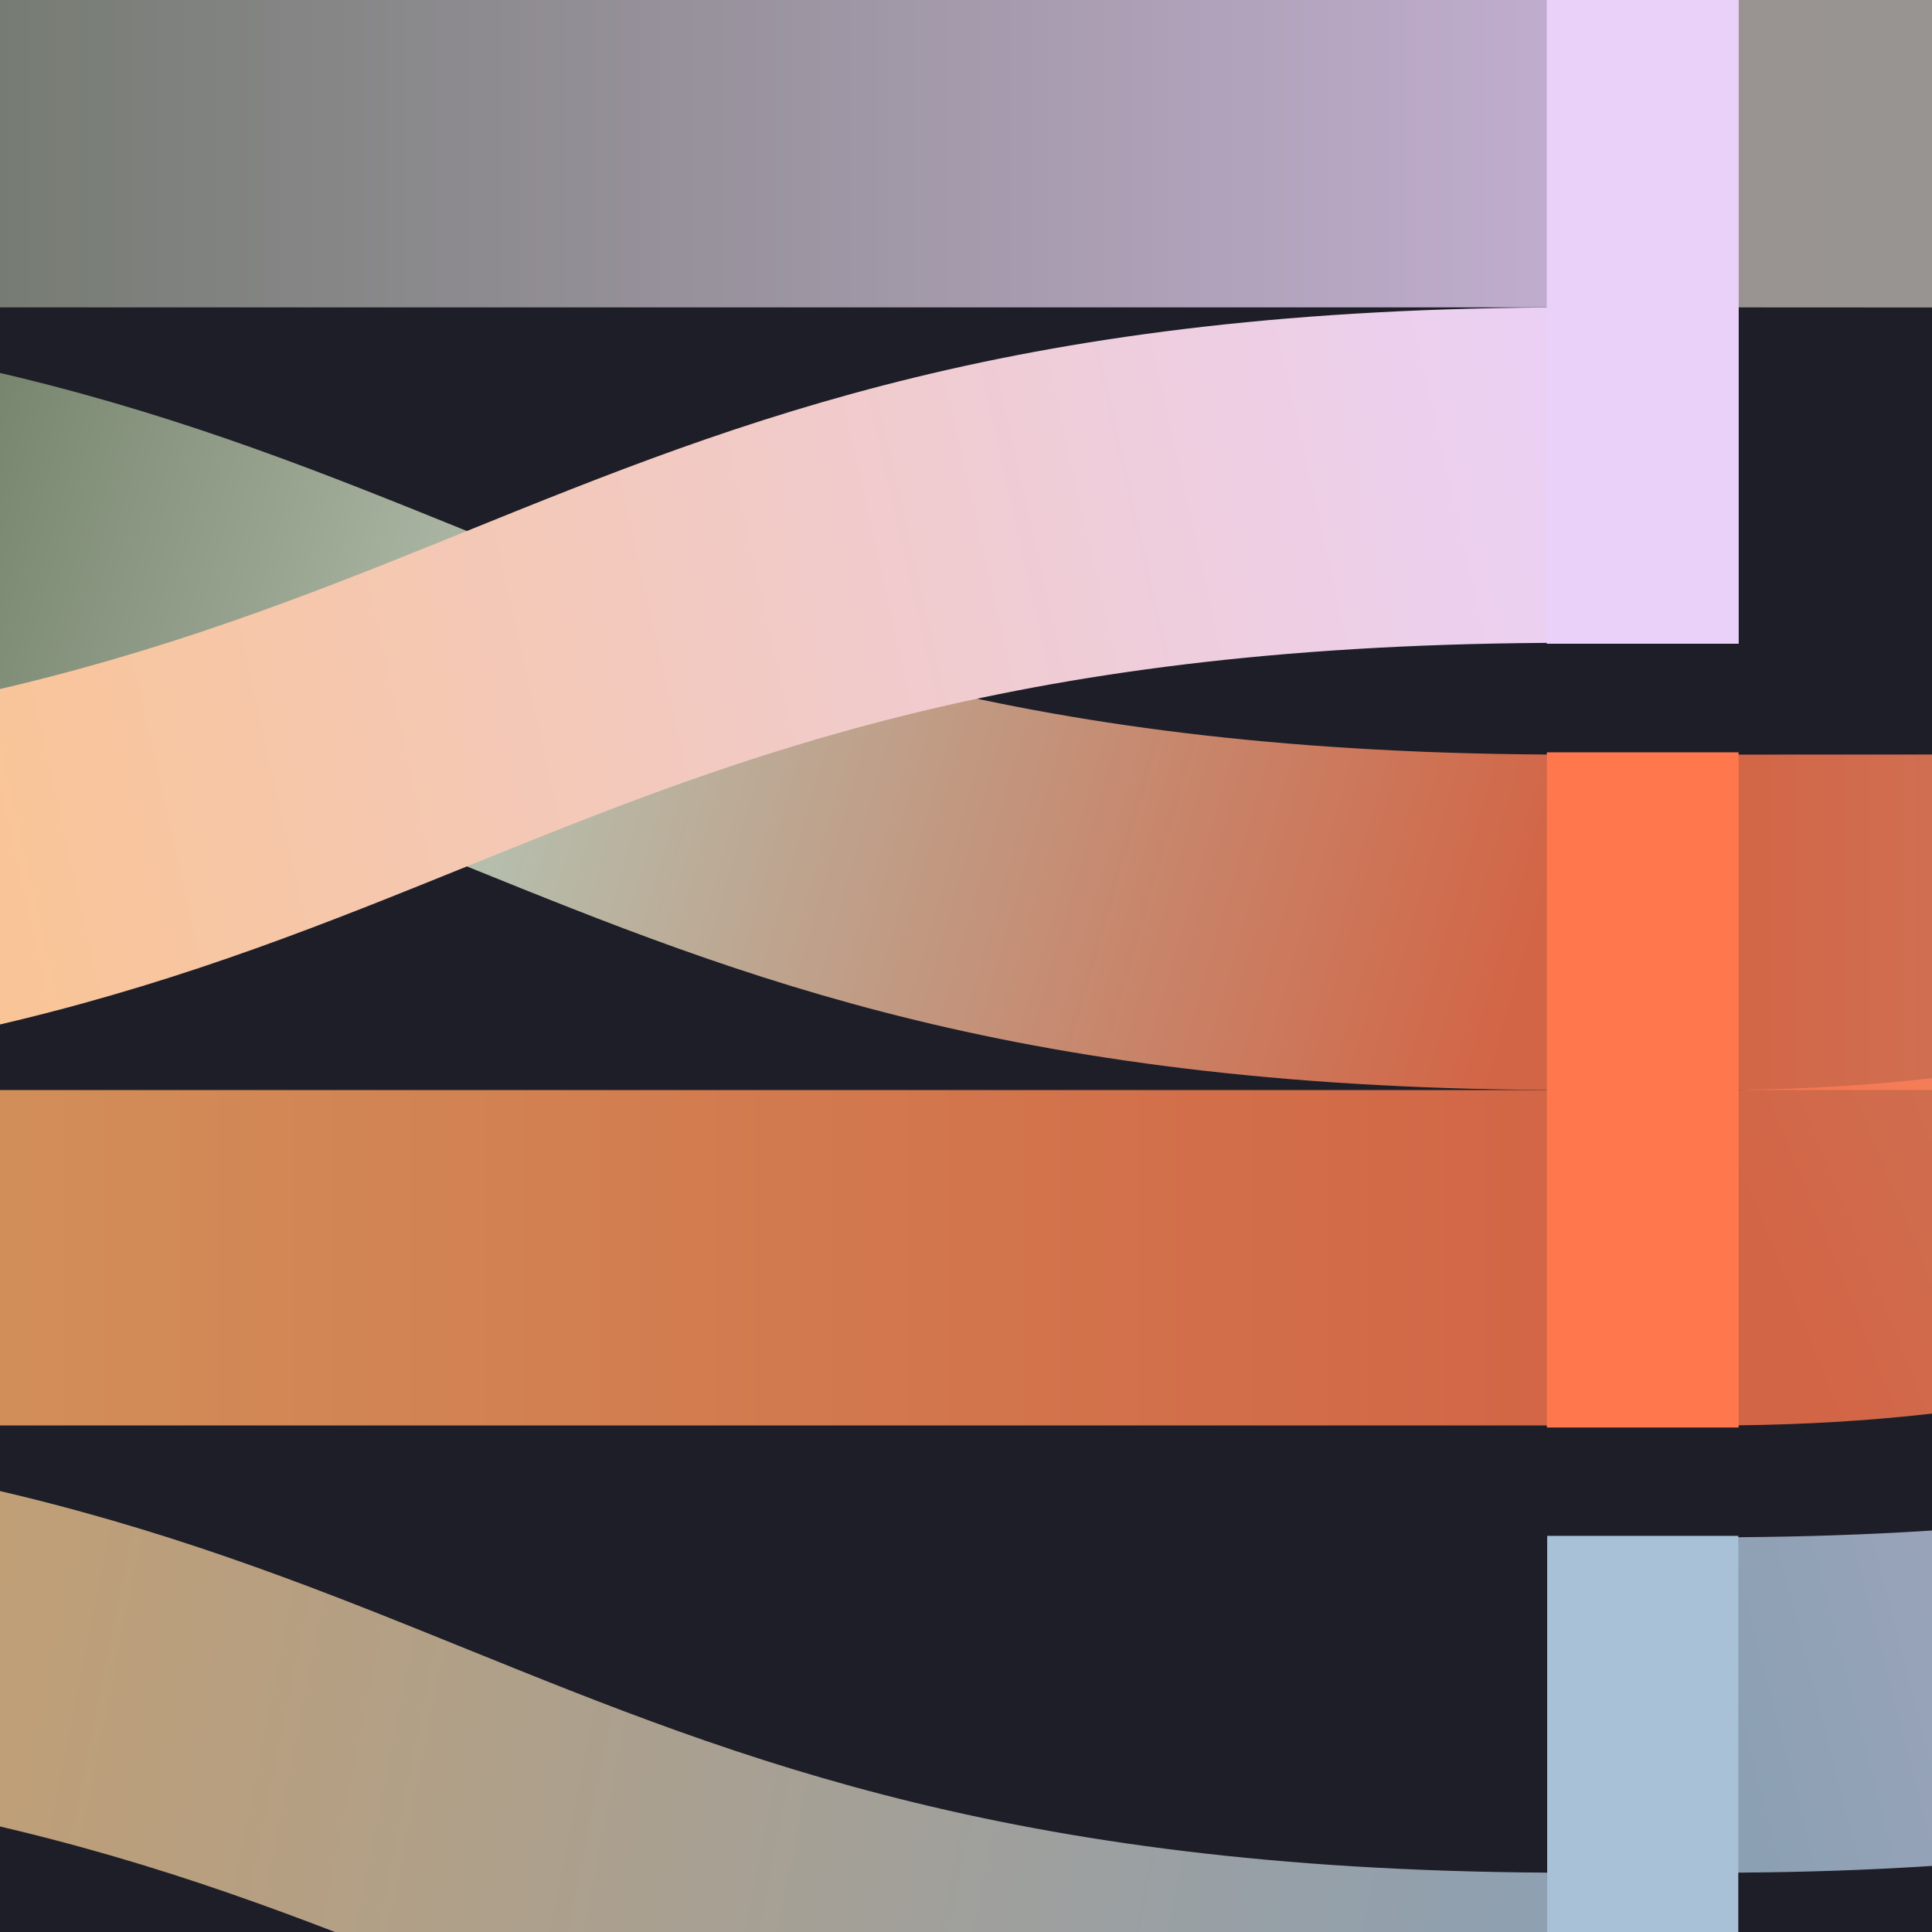 <svg width="1300" height="1300" viewBox="0 0 1300 1300" fill="none" xmlns="http://www.w3.org/2000/svg">
<rect x="0" y="0" width="1300" height="1300" fill="#333333" stroke="none"/>
<g clip-path="url(#clip0_3135_59655)">
<rect width="1300" height="1300" fill="#1E1E28"/>
<path opacity="0.8" fill-rule="evenodd" clip-rule="evenodd" d="M-443.6 439.876V665.58C299.752 665.58 299.752 364.641 1043.1 364.641V138.936C299.752 138.936 299.752 439.876 -443.6 439.876Z" stroke="white" stroke-width="3.095"/>
<path opacity="0.8" fill-rule="evenodd" clip-rule="evenodd" d="M-443.6 665.579V891.283C299.752 891.283 299.752 891.283 1043.1 891.283V665.579C299.752 665.579 299.752 665.579 -443.6 665.579Z" stroke="white" stroke-width="3.095"/>
<path opacity="0.6" fill-rule="evenodd" clip-rule="evenodd" d="M-443.6 891.283V1116.99C299.752 1116.99 299.752 1417.93 1043.1 1417.93V1192.22C299.752 1192.22 299.752 891.283 -443.6 891.283Z" stroke="white" stroke-width="3.095"/>
<path opacity="0.8" fill-rule="evenodd" clip-rule="evenodd" d="M-443.6 -86.769V138.935C299.752 138.935 299.752 138.935 1043.1 138.935V-86.769C299.752 -86.769 299.752 -86.769 -443.6 -86.769Z" stroke="white" stroke-width="3.095"/>
<path opacity="0.8" fill-rule="evenodd" clip-rule="evenodd" d="M-443.6 138.936V364.641C299.752 364.641 299.752 665.58 1043.1 665.58V439.876C299.752 439.876 299.752 138.936 -443.6 138.936Z" stroke="white" stroke-width="3.095"/>
<path opacity="0.6" fill-rule="evenodd" clip-rule="evenodd" d="M1138.32 -86.769V138.935C1864.14 138.935 1864.14 141.834 2589.95 141.834V-83.87C1864.14 -83.87 1864.14 -86.769 1138.32 -86.769Z" stroke="white" stroke-width="3.095"/>
<path opacity="0.8" fill-rule="evenodd" clip-rule="evenodd" d="M1138.32 439.873V665.578C1864.14 665.578 1864.14 663.51 2589.95 663.51V437.806C1864.14 437.806 1864.14 439.873 1138.32 439.873Z" stroke="white" stroke-width="3.095"/>
<path opacity="0.6" fill-rule="evenodd" clip-rule="evenodd" d="M1138.32 966.52V1192.22C1864.14 1192.22 1864.14 889.217 2589.95 889.217V663.513C1864.14 663.513 1864.14 966.52 1138.32 966.52Z" stroke="white" stroke-width="3.095"/>
<path opacity="0.8" fill-rule="evenodd" clip-rule="evenodd" d="M1138.32 665.578V891.283C1864.14 891.283 1864.14 361.347 2589.95 361.347V135.642C1864.14 135.642 1864.14 665.578 1138.32 665.578Z" stroke="white" stroke-width="3.095"/>
<rect x="1027.93" y="965.124" width="126.06" height="451.714" stroke="white" stroke-width="3.095"/>
<rect x="1027.93" y="-88" width="126.06" height="451.714" stroke="white" stroke-width="3.095"/>
<rect x="1027.93" y="439.876" width="126.06" height="451.714" stroke="white" stroke-width="3.095"/>
<rect width="3256.54" height="1508.11" transform="translate(-537.598 -20.112)" fill="#1E1E28"/>
<path opacity="0.8" fill-rule="evenodd" clip-rule="evenodd" d="M-429.197 733.466V959.171C314.154 959.171 314.154 959.171 1057.51 959.171V733.466C314.154 733.466 314.154 733.466 -429.197 733.466Z" fill="url(#paint0_linear_3135_59655)"/>
<path opacity="0.8" fill-rule="evenodd" clip-rule="evenodd" d="M-429.197 959.171V1184.88C314.154 1184.88 314.154 1485.82 1057.51 1485.82V1260.11C314.154 1260.11 314.154 959.171 -429.197 959.171Z" fill="url(#paint1_linear_3135_59655)"/>
<path opacity="0.8" fill-rule="evenodd" clip-rule="evenodd" d="M-429.197 -18.884V206.821C314.154 206.821 314.154 206.821 1057.51 206.821V-18.884C314.154 -18.884 314.154 -18.884 -429.197 -18.884Z" fill="url(#paint2_linear_3135_59655)"/>
<path opacity="0.8" fill-rule="evenodd" clip-rule="evenodd" d="M-429.197 206.824V432.529C314.154 432.529 314.154 733.468 1057.51 733.468V507.764C314.154 507.764 314.154 206.824 -429.197 206.824Z" fill="url(#paint3_linear_3135_59655)"/>
<path opacity="0.6" fill-rule="evenodd" clip-rule="evenodd" d="M1152.72 -18.884V206.821C1878.54 206.821 1878.54 209.72 2604.35 209.72V-15.985C1878.54 -15.985 1878.54 -18.884 1152.72 -18.884Z" fill="url(#paint4_linear_3135_59655)"/>
<path fill-rule="evenodd" clip-rule="evenodd" d="M-429.197 507.764V733.468C314.154 733.468 314.154 432.529 1057.51 432.529V206.824C314.154 206.824 314.154 507.764 -429.197 507.764Z" fill="url(#paint5_linear_3135_59655)"/>
<path opacity="0.8" fill-rule="evenodd" clip-rule="evenodd" d="M1152.72 507.761V733.466C1878.54 733.466 1878.54 731.398 2604.35 731.398V505.694C1878.54 505.694 1878.54 507.761 1152.72 507.761Z" fill="url(#paint6_linear_3135_59655)"/>
<path opacity="0.8" fill-rule="evenodd" clip-rule="evenodd" d="M1152.72 1034.41V1260.11C1878.54 1260.11 1878.54 957.105 2604.35 957.105V731.4C1878.54 731.4 1878.54 1034.41 1152.72 1034.41Z" fill="url(#paint7_linear_3135_59655)"/>
<path opacity="0.8" fill-rule="evenodd" clip-rule="evenodd" d="M1152.72 733.465V959.169C1878.54 959.169 1878.54 429.233 2604.35 429.233V203.529C1878.54 203.529 1878.54 733.465 1152.72 733.465Z" fill="url(#paint8_linear_3135_59655)"/>
<rect x="1042.61" y="1035" width="125.505" height="449.726" fill="#A8C1D6" stroke="#A8C1D6" stroke-width="3.082"/>
<rect x="1042.33" y="-20.112" width="126.06" height="451.714" fill="#EAD1F9" stroke="#EAD1F9" stroke-width="3.095"/>
<rect x="1042.4" y="507.764" width="125.926" height="451.236" fill="#FF774D" stroke="#FF774D" stroke-width="3.092"/>
</g>
<defs>
<linearGradient id="paint0_linear_3135_59655" x1="-429.197" y1="846.319" x2="1057.51" y2="846.319" gradientUnits="userSpaceOnUse">
<stop stop-color="#FFBF6E"/>
<stop offset="1" stop-color="#FF774D"/>
</linearGradient>
<linearGradient id="paint1_linear_3135_59655" x1="-406.966" y1="1083.57" x2="1056.73" y2="1376.72" gradientUnits="userSpaceOnUse">
<stop stop-color="#FFBF6E"/>
<stop offset="1" stop-color="#A8C1D6"/>
</linearGradient>
<linearGradient id="paint2_linear_3135_59655" x1="-429.197" y1="93.969" x2="1057.51" y2="93.969" gradientUnits="userSpaceOnUse">
<stop stop-color="#667A57"/>
<stop offset="1" stop-color="#EAD1F9"/>
</linearGradient>
<linearGradient id="paint3_linear_3135_59655" x1="-227.99" y1="289.496" x2="1024.84" y2="651.562" gradientUnits="userSpaceOnUse">
<stop stop-color="#667A57"/>
<stop offset="0.466" stop-color="#DBE7CF"/>
<stop offset="1" stop-color="#FF774D"/>
</linearGradient>
<linearGradient id="paint4_linear_3135_59655" x1="1152.72" y1="95.418" x2="2604.35" y2="95.418" gradientUnits="userSpaceOnUse">
<stop stop-color="#EBE3D8"/>
<stop offset="1" stop-color="#DBE7CF"/>
</linearGradient>
<linearGradient id="paint5_linear_3135_59655" x1="1111.24" y1="309.039" x2="-479.996" y2="666.991" gradientUnits="userSpaceOnUse">
<stop stop-color="#EAD1F9"/>
<stop offset="1" stop-color="#FFBF6E"/>
</linearGradient>
<linearGradient id="paint6_linear_3135_59655" x1="1152.72" y1="619.58" x2="2604.35" y2="619.58" gradientUnits="userSpaceOnUse">
<stop stop-color="#FF774D"/>
<stop offset="1" stop-color="#EBE3D8"/>
</linearGradient>
<linearGradient id="paint7_linear_3135_59655" x1="1099.93" y1="1212.15" x2="2685" y2="802.765" gradientUnits="userSpaceOnUse">
<stop offset="0.048" stop-color="#A8C1D6"/>
<stop offset="0.476" stop-color="#EAD1F9"/>
<stop offset="1" stop-color="#EBE3D8"/>
</linearGradient>
<linearGradient id="paint8_linear_3135_59655" x1="1203.82" y1="880.939" x2="2698.37" y2="277.152" gradientUnits="userSpaceOnUse">
<stop stop-color="#FF774D"/>
<stop offset="1" stop-color="#DBE7CF"/>
</linearGradient>
<clipPath id="clip0_3135_59655">
<rect width="1300" height="1300" fill="white"/>
</clipPath>
</defs>
</svg>
